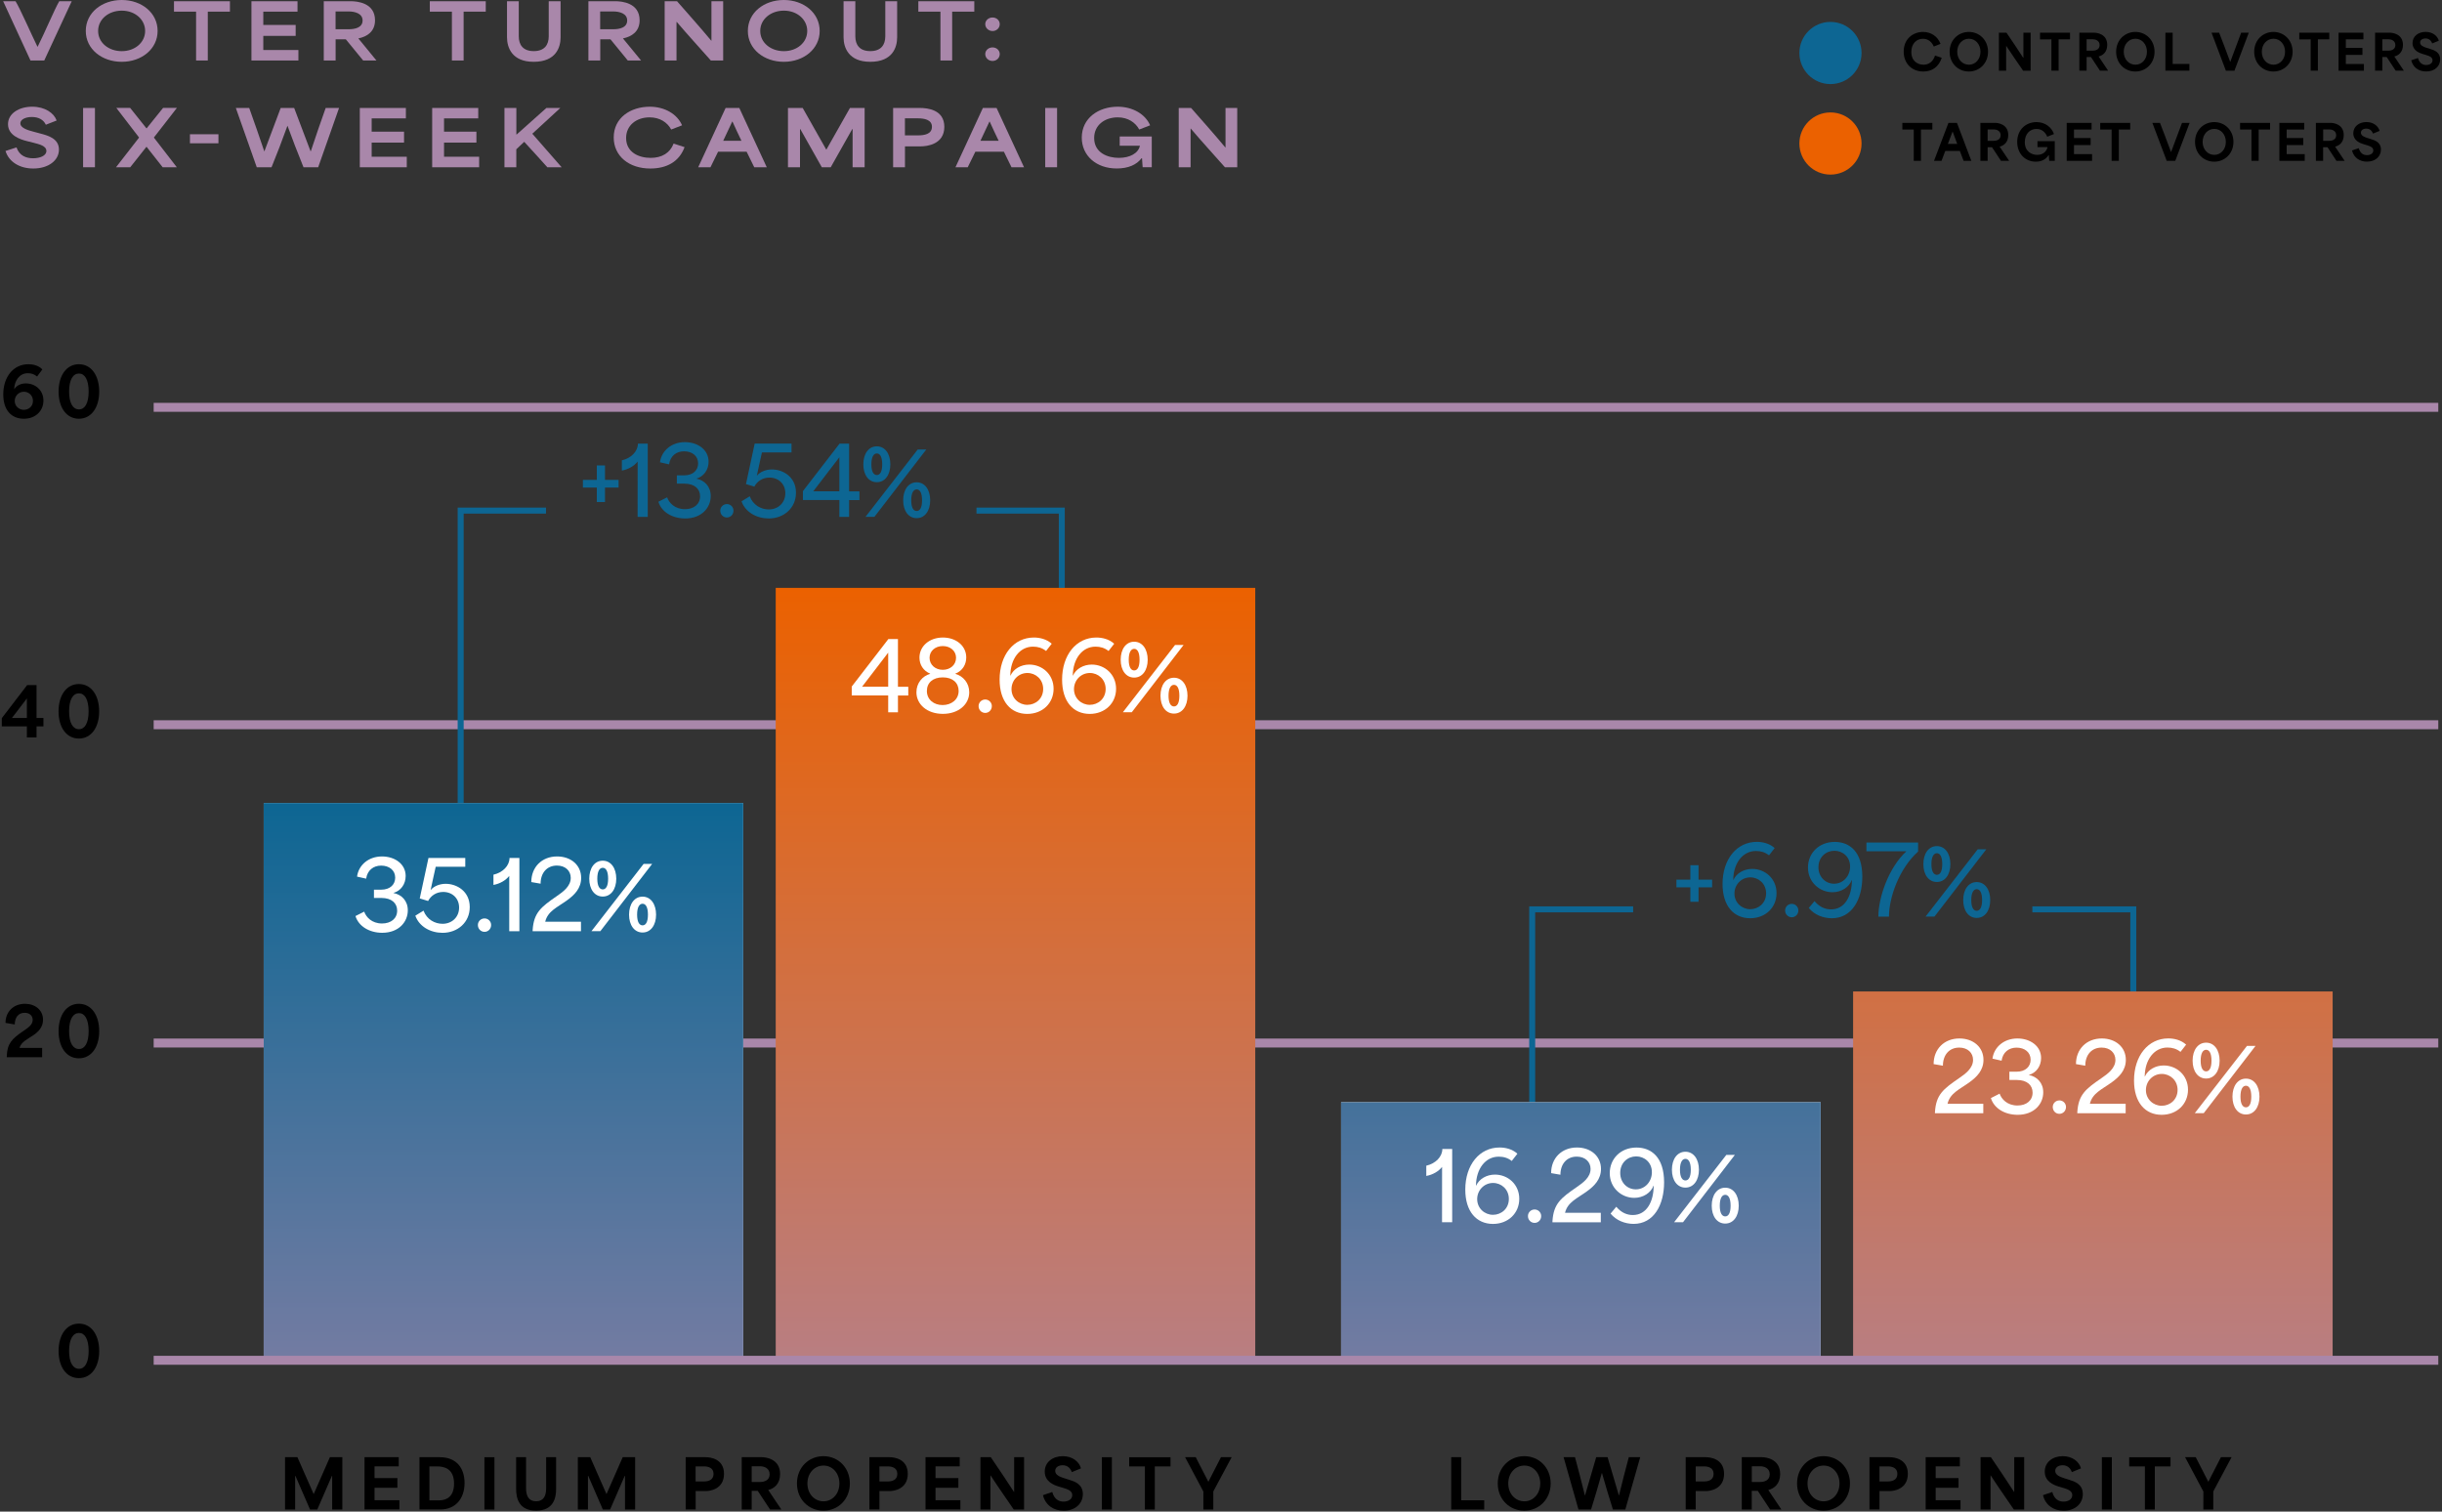 <svg xmlns="http://www.w3.org/2000/svg" xmlns:xlink="http://www.w3.org/1999/xlink" id="Layer_1" x="0px" y="0px" viewBox="0 0 546 338" xml:space="preserve"><rect x="0" y="0" width="546" height="338" fill="#333333" stroke="none"/><g>	<rect x="34.36" y="90.08" fill="#A987AA" width="510.81" height="2"></rect>	<rect x="34.36" y="161.05" fill="#A987AA" width="510.81" height="2"></rect>	<rect x="34.36" y="232.22" fill="#A987AA" width="510.81" height="2"></rect>	<g>		<path d="M0.73,88.19c0-3.95,2.29-6.75,5.62-6.75c1.03,0,2.26,0.27,3.12,1.16l-1.18,1.59c-0.65-0.56-1.33-0.74-2.08-0.74   c-1.88,0-2.99,1.72-3.04,3.55h0.03c0.52-0.81,1.46-1.27,2.58-1.27c2.1,0,3.93,1.5,3.93,3.84c0,2.28-1.73,4.06-4.38,4.06   C2.59,93.63,0.73,91.75,0.73,88.19z M7.37,89.65c0-1.28-1-2.06-2.03-2.06c-1.12,0-2.05,0.9-2.05,2.07c0,1.21,1.02,1.98,2.04,1.98   C6.35,91.64,7.37,90.92,7.37,89.65z"></path>		<path d="M13.1,87.56c0-3.6,1.77-6.12,4.54-6.12c2.77,0,4.54,2.52,4.54,6.12c0,3.58-1.77,6.07-4.54,6.07   C14.87,93.63,13.1,91.14,13.1,87.56z M19.82,87.54c0-2.65-0.87-4.02-2.16-4.02c-1.32,0-2.21,1.37-2.21,4.02c0,2.66,0.88,4,2.21,4   C18.95,91.55,19.82,90.2,19.82,87.54z"></path>	</g>	<g>		<path d="M6.01,162.41c-1.88,0-3.73,0-5.61,0v-1.83l5.67-7.39h2.1c0,2.44,0,4.9,0,7.35c0.51,0,1.04,0,1.54,0v1.88   c-0.51,0-1.04,0-1.54,0c0,0.82,0,1.65,0,2.47H6.01C6.01,164.06,6.01,163.23,6.01,162.41z M6.01,160.54c0-1.44,0-2.91,0-4.37   c-0.9,1.17-2.46,3.21-3.34,4.37C3.79,160.54,4.88,160.54,6.01,160.54z"></path>		<path d="M13.09,159.07c0-3.6,1.77-6.12,4.54-6.12c2.78,0,4.54,2.52,4.54,6.12c0,3.58-1.77,6.07-4.54,6.07   C14.86,165.14,13.09,162.65,13.09,159.07z M19.81,159.05c0-2.65-0.87-4.02-2.16-4.02c-1.32,0-2.2,1.37-2.2,4.02   c0,2.66,0.88,4,2.2,4C18.94,163.05,19.81,161.71,19.81,159.05z"></path>	</g>	<g>		<path d="M5.27,230.5c1.14-0.77,2.04-1.41,2.04-2.46c0-0.88-0.66-1.58-1.79-1.58c-1.42,0-2.21,1.05-2.22,2.61l-2.07-0.35   c0-2.5,1.8-4.27,4.35-4.27c2.27,0,4.04,1.39,4.04,3.57c0,1.64-1.02,2.67-2.14,3.44c-1.26,0.87-2.73,1.46-3.13,2.86   c1.69,0,3.37,0,5.07,0v2.07H1.52v-0.27C1.6,233.38,2.66,232.25,5.27,230.5z"></path>		<path d="M13.1,230.57c0-3.6,1.77-6.12,4.54-6.12c2.77,0,4.54,2.52,4.54,6.12c0,3.58-1.77,6.07-4.54,6.07   C14.87,236.65,13.1,234.16,13.1,230.57z M19.82,230.56c0-2.65-0.87-4.02-2.16-4.02c-1.32,0-2.21,1.37-2.21,4.02   c0,2.66,0.88,4,2.21,4C18.95,234.56,19.82,233.21,19.82,230.56z"></path>	</g>	<g>		<path d="M13.1,302.08c0-3.6,1.77-6.12,4.54-6.12c2.77,0,4.54,2.52,4.54,6.12c0,3.58-1.77,6.07-4.54,6.07   C14.87,308.15,13.1,305.66,13.1,302.08z M19.82,302.06c0-2.65-0.87-4.02-2.16-4.02c-1.32,0-2.21,1.37-2.21,4.02   c0,2.66,0.88,4,2.21,4C18.95,306.07,19.82,304.72,19.82,302.06z"></path>	</g>	<polyline fill="none" stroke="#0D6693" stroke-width="1.336" points="365.15,203.33 342.58,203.33 342.58,246.46  "></polyline>	<polyline fill="none" stroke="#0D6693" stroke-width="1.336" points="454.41,203.33 476.98,203.33 476.98,223.39  "></polyline>	<polygon fill="#0D6693" points="103.67,179.55 102.33,179.55 102.33,113.5 122.08,113.5 122.08,114.84 103.67,114.84  "></polygon>	<polygon fill="#0D6693" points="238.07,134.23 236.74,134.23 236.74,114.84 218.33,114.84 218.33,113.5 238.07,113.5  "></polygon>	<g>		<defs>			<rect id="SVGID_1_" x="414.33" y="221.69" width="107.22" height="82.64"></rect>		</defs>		<clipPath id="SVGID_00000038371851966094434750000009042546183157371042_">			<use xlink:href="#SVGID_1_" overflow="visible"></use>		</clipPath>					<linearGradient id="SVGID_00000082349401096042480170000000307094979995981721_" gradientUnits="userSpaceOnUse" x1="-483.814" y1="576.165" x2="-482.814" y2="576.165" gradientTransform="matrix(0 226.023 226.023 0 -129758.688 109484.555)">			<stop offset="5.993717e-04" style="stop-color:#EB6100"></stop>			<stop offset="1" style="stop-color:#A987AA"></stop>		</linearGradient>					<rect x="414.33" y="221.69" clip-path="url(#SVGID_00000038371851966094434750000009042546183157371042_)" fill="url(#SVGID_00000082349401096042480170000000307094979995981721_)" width="107.22" height="82.64"></rect>	</g>	<rect x="299.85" y="246.46" fill="#FFFFFF" width="107.22" height="57.1"></rect>	<rect x="58.96" y="179.56" fill="#FFFFFF" width="107.22" height="124"></rect>	<g>		<defs>			<rect id="SVGID_00000058557036807914072800000003522671707567286157_" x="299.85" y="246.46" width="107.22" height="57.1"></rect>		</defs>		<clipPath id="SVGID_00000083793199445942868270000006349164123346529685_">			<use xlink:href="#SVGID_00000058557036807914072800000003522671707567286157_" overflow="visible"></use>		</clipPath>					<linearGradient id="SVGID_00000173841446391909122400000012699448802132311959_" gradientUnits="userSpaceOnUse" x1="-483.992" y1="576.678" x2="-482.992" y2="576.678" gradientTransform="matrix(0 190.336 190.336 0 -109409.164 92300.305)">			<stop offset="0" style="stop-color:#0D6693"></stop>			<stop offset="1" style="stop-color:#A987AA"></stop>		</linearGradient>					<rect x="299.85" y="246.46" clip-path="url(#SVGID_00000083793199445942868270000006349164123346529685_)" fill="url(#SVGID_00000173841446391909122400000012699448802132311959_)" width="107.22" height="57.1"></rect>	</g>	<g>		<defs>			<rect id="SVGID_00000036962253561774550360000016610539298553446572_" x="173.44" y="131.45" width="107.22" height="172.88"></rect>		</defs>		<clipPath id="SVGID_00000014599155483515729250000015479336514950115489_">			<use xlink:href="#SVGID_00000036962253561774550360000016610539298553446572_" overflow="visible"></use>		</clipPath>					<linearGradient id="SVGID_00000132086227779416631860000009856733519943083698_" gradientUnits="userSpaceOnUse" x1="-483.814" y1="575.1" x2="-482.814" y2="575.1" gradientTransform="matrix(0 226.023 226.023 0 -129758.688 109484.555)">			<stop offset="0" style="stop-color:#EB6100"></stop>			<stop offset="0.995" style="stop-color:#A987AA"></stop>		</linearGradient>					<rect x="173.44" y="131.45" clip-path="url(#SVGID_00000014599155483515729250000015479336514950115489_)" fill="url(#SVGID_00000132086227779416631860000009856733519943083698_)" width="107.22" height="172.88"></rect>	</g>	<g>		<defs>			<rect id="SVGID_00000089572317994693993880000007125672562586049935_" x="58.96" y="179.56" width="107.22" height="124"></rect>		</defs>		<clipPath id="SVGID_00000026877557180566951190000016212175234874855306_">			<use xlink:href="#SVGID_00000089572317994693993880000007125672562586049935_" overflow="visible"></use>		</clipPath>					<linearGradient id="SVGID_00000172397824397996192910000008935505163093669303_" gradientUnits="userSpaceOnUse" x1="-483.992" y1="575.412" x2="-482.992" y2="575.412" gradientTransform="matrix(0 190.336 190.336 0 -109409.164 92300.305)">			<stop offset="0" style="stop-color:#0D6693"></stop>			<stop offset="1" style="stop-color:#A987AA"></stop>		</linearGradient>					<rect x="58.96" y="179.56" clip-path="url(#SVGID_00000026877557180566951190000016212175234874855306_)" fill="url(#SVGID_00000172397824397996192910000008935505163093669303_)" width="107.22" height="124.01"></rect>	</g>	<g>		<path d="M63.73,325.83h2.77c1.2,2.73,2.4,5.46,3.62,8.22h0.03c1.21-2.76,2.41-5.49,3.61-8.22h2.78v11.7h-2.27c0-2.5,0-5.02,0-7.53   h-0.06c-1.09,2.52-2.17,5.01-3.27,7.53h-1.62c-1.09-2.52-2.17-5.01-3.27-7.53h-0.06c0,2.5,0,5.02,0,7.53h-2.26V325.83z"></path>		<path d="M81.5,325.83h7.65v2.05c-1.59,0-3.19,0-5.41,0c0,0.87,0,1.75,0,2.62c2.1,0,3.6,0,5.11,0v2.16c-1.48,0-2.97,0-5.11,0   c0,0.93,0,1.86,0,2.79c2.28,0,3.93,0,5.56,0v2.07h-7.8V325.83z"></path>		<path d="M93.79,325.83h4.53c3.9,0,5.55,2.61,5.55,5.77c0,3.48-2.01,5.92-5.42,5.92h-4.66V325.83z M98.18,335.48   c1.7,0,3.34-0.86,3.34-3.75c0-3.36-2.22-3.84-3.78-3.84c-0.5,0-1.25,0-1.73,0c0,2.5,0,5.08,0,7.59   C96.74,335.48,97.48,335.48,98.18,335.48z"></path>		<path d="M108.31,325.83h2.24v11.7h-2.24V325.83z"></path>		<path d="M115.4,332.94v-7.11h2.22v6.93c0,1.69,0.56,2.92,2.25,2.92c1.7,0,2.24-1.23,2.24-2.92v-6.93h2.23v7.11   c0,1.96-0.55,4.84-4.48,4.84C116.02,337.79,115.4,335,115.4,332.94z"></path>		<path d="M129.2,325.83h2.77c1.2,2.73,2.4,5.46,3.62,8.22h0.03c1.21-2.76,2.41-5.49,3.61-8.22h2.78v11.7h-2.27c0-2.5,0-5.02,0-7.53   h-0.06c-1.09,2.52-2.17,5.01-3.27,7.53h-1.62c-1.09-2.52-2.17-5.01-3.27-7.53h-0.06c0,2.5,0,5.02,0,7.53h-2.26V325.83z"></path>		<path d="M153.31,325.83h4.51c0.95,0,4.06,0.33,4.06,3.72c0,3.45-3.17,3.85-4,3.85c-0.79,0-1.6,0-2.34,0c0,1.72,0,2.4,0,4.12h-2.23   V325.83z M157.41,331.25c0.84,0,2.13-0.24,2.13-1.69c0-1.41-1.27-1.67-2.1-1.67c-0.96,0-1.41,0-1.91,0c0,1.71,0,2.62,0,3.36   C156.02,331.25,156.48,331.25,157.41,331.25z"></path>		<path d="M165.85,325.83h4.51c0.79,0,4.06,0.33,4.06,3.76c0,2.21-1.32,3.24-2.64,3.57v0.02c0.97,1.44,1.95,2.89,2.92,4.35h-2.52   l-2.76-4.18c-0.45,0-0.9,0-1.35,0c0,1.39,0,2.77,0,4.18h-2.23V325.83z M169.95,331.37c0.84,0,2.13-0.31,2.13-1.72   c0-1.39-1.27-1.79-2.1-1.79c-0.86,0-1.29,0-1.91,0c0,1.32,0,2.19,0,3.51C168.57,331.37,169.11,331.37,169.95,331.37z"></path>		<path d="M178.19,331.7c0-3.6,2.65-6.1,5.92-6.1c3.28,0,5.91,2.55,5.91,6.1c0,3.54-2.61,6.09-5.91,6.09   C180.86,337.79,178.19,335.29,178.19,331.7z M187.68,331.7c0-2.25-1.5-4-3.55-4c-2.02,0-3.6,1.68-3.6,4c0,2.36,1.6,3.99,3.6,3.99   C186.14,335.69,187.68,333.99,187.68,331.7z"></path>		<path d="M194.39,325.83h4.51c0.95,0,4.07,0.33,4.07,3.72c0,3.45-3.17,3.85-4,3.85c-0.79,0-1.61,0-2.34,0c0,1.72,0,2.4,0,4.12   h-2.24V325.83z M198.5,331.25c0.84,0,2.13-0.24,2.13-1.69c0-1.41-1.28-1.67-2.1-1.67c-0.96,0-1.41,0-1.9,0c0,1.71,0,2.62,0,3.36   C197.1,331.25,197.57,331.25,198.5,331.25z"></path>		<path d="M206.93,325.83h7.65v2.05c-1.59,0-3.19,0-5.41,0c0,0.87,0,1.75,0,2.62c2.1,0,3.6,0,5.11,0v2.16c-1.48,0-2.97,0-5.11,0   c0,0.93,0,1.86,0,2.79c2.28,0,3.93,0,5.56,0v2.07h-7.8V325.83z"></path>		<path d="M219.21,325.83h2.32c1.74,2.58,3.45,5.07,5.19,7.78h0.03c0-2.61,0-5.19,0-7.78h2.22v11.7h-2.31   c-1.71-2.52-3.45-4.96-5.17-7.62h-0.04c0,2.54,0,5.08,0,7.62h-2.23V325.83z"></path>		<path d="M233.19,334.32l2.08-0.71c0.46,1.67,1.52,2.15,2.52,2.15c1.03,0,1.95-0.5,1.95-1.44c0-0.99-0.97-1.3-1.98-1.62l-1.05-0.31   c-1.14-0.35-3.12-1.12-3.12-3.34c0-2.12,1.79-3.45,4.04-3.45c2.22,0,3.69,1.29,4.06,2.73l-2.04,0.83   c-0.36-0.96-1.04-1.53-2.07-1.53c-0.99,0-1.65,0.53-1.65,1.25c0,0.95,1.08,1.35,2.03,1.65l1.23,0.39   c1.05,0.33,2.92,0.93,2.92,3.15c0,2.11-1.67,3.73-4.29,3.73C235.55,337.79,233.75,336.56,233.19,334.32z"></path>		<path d="M246.36,325.83h2.24v11.7h-2.24V325.83z"></path>		<path d="M252.47,327.89v-2.05h9.24v2.05c-1.17,0-2.34,0-3.51,0v9.64h-2.22v-9.64C254.81,327.89,253.64,327.89,252.47,327.89z"></path>		<path d="M269.06,333.51c-1.36-2.55-2.73-5.12-4.09-7.68h2.38c0.93,1.81,1.88,3.66,2.81,5.47h0.03c0.93-1.82,1.86-3.64,2.8-5.47   h2.39c-1.37,2.55-2.73,5.11-4.1,7.66c0,1.35,0,2.69,0,4.04h-2.22C269.06,336.2,269.06,334.86,269.06,333.51z"></path>	</g>	<g>		<path d="M324.47,325.83h2.23c0,3.21,0,6.42,0,9.63c1.71,0,3.44,0,5.15,0v2.07h-7.38V325.83z"></path>		<path d="M334.88,331.7c0-3.6,2.66-6.1,5.92-6.1c3.29,0,5.91,2.55,5.91,6.1c0,3.54-2.61,6.09-5.91,6.09   C337.55,337.79,334.88,335.29,334.88,331.7z M344.38,331.7c0-2.25-1.5-4-3.55-4c-2.03,0-3.6,1.68-3.6,4c0,2.36,1.61,3.99,3.6,3.99   C342.83,335.69,344.38,333.99,344.38,331.7z"></path>		<path d="M349.6,325.83h2.55c0.82,3.01,1.5,5.68,2.21,8.55h0.03c0.83-2.83,1.68-5.71,2.5-8.55h2.55c0.84,2.86,1.68,5.68,2.52,8.55   h0.03c0.69-2.79,1.41-5.71,2.19-8.55h2.55l-3.33,11.7h-2.77c-0.93-2.94-1.65-5.37-2.45-8.16h-0.03c-0.81,2.88-1.57,5.49-2.41,8.16   h-2.81L349.6,325.83z"></path>		<path d="M376.9,325.83h4.51c0.95,0,4.07,0.33,4.07,3.72c0,3.45-3.17,3.85-4,3.85c-0.79,0-1.61,0-2.34,0c0,1.72,0,2.4,0,4.12h-2.24   V325.83z M381.01,331.25c0.84,0,2.13-0.24,2.13-1.69c0-1.41-1.28-1.67-2.1-1.67c-0.96,0-1.41,0-1.9,0c0,1.71,0,2.62,0,3.36   C379.61,331.25,380.07,331.25,381.01,331.25z"></path>		<path d="M389.45,325.83h4.51c0.79,0,4.06,0.33,4.06,3.76c0,2.21-1.32,3.24-2.64,3.57v0.02c0.97,1.44,1.95,2.89,2.92,4.35h-2.52   l-2.76-4.18c-0.45,0-0.9,0-1.35,0c0,1.39,0,2.77,0,4.18h-2.23V325.83z M393.56,331.37c0.84,0,2.13-0.31,2.13-1.72   c0-1.39-1.27-1.79-2.1-1.79c-0.86,0-1.29,0-1.91,0c0,1.32,0,2.19,0,3.51C392.18,331.37,392.72,331.37,393.56,331.37z"></path>		<path d="M401.8,331.7c0-3.6,2.65-6.1,5.92-6.1c3.28,0,5.91,2.55,5.91,6.1c0,3.54-2.61,6.09-5.91,6.09   C404.47,337.79,401.8,335.29,401.8,331.7z M411.29,331.7c0-2.25-1.5-4-3.55-4c-2.02,0-3.6,1.68-3.6,4c0,2.36,1.6,3.99,3.6,3.99   C409.74,335.69,411.29,333.99,411.29,331.7z"></path>		<path d="M417.99,325.83h4.51c0.95,0,4.07,0.33,4.07,3.72c0,3.45-3.17,3.85-4,3.85c-0.79,0-1.61,0-2.34,0c0,1.72,0,2.4,0,4.12   h-2.24V325.83z M422.1,331.25c0.84,0,2.13-0.24,2.13-1.69c0-1.41-1.28-1.67-2.1-1.67c-0.96,0-1.41,0-1.9,0c0,1.71,0,2.62,0,3.36   C420.71,331.25,421.17,331.25,422.1,331.25z"></path>		<path d="M430.55,325.83h7.65v2.05c-1.59,0-3.19,0-5.41,0c0,0.87,0,1.75,0,2.62c2.1,0,3.6,0,5.11,0v2.16c-1.48,0-2.97,0-5.11,0   c0,0.93,0,1.86,0,2.79c2.28,0,3.93,0,5.56,0v2.07h-7.8V325.83z"></path>		<path d="M442.82,325.83h2.32c1.74,2.58,3.45,5.07,5.19,7.78h0.03c0-2.61,0-5.19,0-7.78h2.22v11.7h-2.31   c-1.71-2.52-3.45-4.96-5.17-7.62h-0.04c0,2.54,0,5.08,0,7.62h-2.23V325.83z"></path>		<path d="M456.78,334.32l2.08-0.71c0.46,1.67,1.51,2.15,2.52,2.15c1.04,0,1.95-0.5,1.95-1.44c0-0.99-0.98-1.3-1.98-1.62l-1.05-0.31   c-1.14-0.35-3.12-1.12-3.12-3.34c0-2.12,1.78-3.45,4.03-3.45c2.22,0,3.69,1.29,4.07,2.73l-2.04,0.83   c-0.36-0.96-1.04-1.53-2.07-1.53c-0.99,0-1.65,0.53-1.65,1.25c0,0.95,1.08,1.35,2.02,1.65l1.23,0.39   c1.05,0.33,2.92,0.93,2.92,3.15c0,2.11-1.67,3.73-4.29,3.73C459.14,337.79,457.34,336.56,456.78,334.32z"></path>		<path d="M469.95,325.83h2.23v11.7h-2.23V325.83z"></path>		<path d="M476.06,327.89v-2.05h9.24v2.05c-1.17,0-2.34,0-3.51,0v9.64h-2.22v-9.64C478.4,327.89,477.23,327.89,476.06,327.89z"></path>		<path d="M492.65,333.51c-1.37-2.55-2.73-5.12-4.09-7.68h2.38c0.93,1.81,1.88,3.66,2.8,5.47h0.03c0.93-1.82,1.86-3.64,2.8-5.47   h2.38c-1.37,2.55-2.73,5.11-4.09,7.66c0,1.35,0,2.69,0,4.04h-2.22C492.65,336.2,492.65,334.86,492.65,333.51z"></path>	</g>	<g>		<path fill="#FFFFFF" d="M79.48,204.83l1.95-0.99c0.42,1.22,1.7,2.65,3.99,2.65c2,0,3.38-1.11,3.38-2.88   c0-1.62-1.18-2.83-3.55-2.83h-1.64v-1.85h1.62c1.99,0,3.13-1.15,3.13-2.69c0-1.66-1.34-2.69-3.15-2.69   c-1.72,0-3.09,1.05-3.34,2.92l-2.04-0.46c0.34-2.58,2.56-4.51,5.58-4.51c2.83,0,5.29,1.66,5.29,4.37c0,1.85-1.11,3.34-2.73,3.78   v0.02c1.83,0.36,3.21,1.74,3.21,3.88c0,2.56-2,5.02-5.73,5.02C82.59,208.57,80.18,207.12,79.48,204.83z"></path>		<path fill="#FFFFFF" d="M92.86,204.75l1.83-1.13c0.76,2,2.54,2.94,4.26,2.94c2.06,0,3.7-1.45,3.7-3.63c0-2.08-1.53-3.49-3.55-3.49   c-1.62,0-2.79,0.9-3.38,2.02l-1.87-0.57l1.95-9.05h8.23v1.97c-2.21,0-4.41,0-6.61,0c-0.38,1.74-0.78,3.46-1.13,5.17h0.04   c0.63-0.78,1.89-1.36,3.32-1.36c2.46,0,5.38,1.64,5.38,5.21c0,3.42-2.71,5.75-6.09,5.75C96.2,208.57,93.72,207.16,92.86,204.75z"></path>		<path fill="#FFFFFF" d="M106.85,206.83c0-0.8,0.65-1.47,1.49-1.47c0.82,0,1.47,0.67,1.47,1.47c0,0.86-0.65,1.53-1.47,1.53   C107.5,208.36,106.85,207.69,106.85,206.83z"></path>		<path fill="#FFFFFF" d="M113.86,195.85c-0.78,1.01-2.1,1.76-3.53,2.02v-2.29c2.1-0.48,3.59-2.02,3.59-3.74h2.21v16.38h-2.27   C113.86,204.1,113.86,199.96,113.86,195.85z"></path>		<path fill="#FFFFFF" d="M124.48,200.38c1.45-0.99,3.13-2.23,3.13-4.09c0-1.58-1.2-2.75-3.09-2.75c-2.25,0-3.65,1.66-3.65,4.05   l-2.08-0.36c0-3.34,2.35-5.73,5.77-5.73c3.07,0,5.38,1.91,5.38,4.79c0,2.33-1.49,3.82-3.13,5c-2.23,1.62-4.33,2.41-4.91,4.81   c2.69,0,5.33,0,8,0v2.12h-10.81v-0.23C119.34,204.06,120.96,202.82,124.48,200.38z"></path>		<path fill="#FFFFFF" d="M131.75,196.48c0-2.37,1.18-4.03,3.02-4.03s3.02,1.68,3.02,4.03c0,2.33-1.18,3.99-3.02,3.99   S131.75,198.83,131.75,196.48z M143.91,193.16h1.91l-11.59,15.05h-1.99L143.91,193.16z M135.97,196.48c0-1.66-0.48-2.44-1.2-2.44   s-1.22,0.78-1.22,2.44c0,1.64,0.5,2.39,1.22,2.39S135.97,198.11,135.97,196.48z M140.65,204.52c0-2.37,1.18-4.03,3.02-4.03   s3.02,1.68,3.02,4.03c0,2.33-1.18,3.99-3.02,3.99S140.65,206.87,140.65,204.52z M144.87,204.52c0-1.66-0.48-2.44-1.2-2.44   s-1.22,0.78-1.22,2.44c0,1.64,0.5,2.39,1.22,2.39S144.87,206.16,144.87,204.52z"></path>	</g>	<g>		<path fill="#FFFFFF" d="M198.59,155.5c-2.73,0-5.44,0-8.15,0v-1.99l8.19-10.62h2.14c0,3.55,0,7.12,0,10.67c0.78,0,1.53,0,2.31,0   v1.95c-0.78,0-1.53,0-2.31,0c0,1.26,0,2.5,0,3.76h-2.18C198.59,158,198.59,156.76,198.59,155.5z M198.59,153.55   c0-2.54,0-5.08,0-7.62c-1.76,2.31-4.07,5.31-5.84,7.62C194.71,153.55,196.64,153.55,198.59,153.55z"></path>		<path fill="#FFFFFF" d="M204.9,154.79c0-2.06,1.34-3.63,3.07-4.12v-0.04c-1.53-0.65-2.39-1.97-2.39-3.59   c0-2.56,2.23-4.49,5.23-4.49c2.96,0,5.23,1.85,5.23,4.45c0,1.53-0.78,2.98-2.44,3.63v0.04c1.76,0.5,3.11,2.06,3.11,4.12   c0,2.71-2.39,4.83-5.9,4.83C207.27,159.62,204.9,157.48,204.9,154.79z M214.34,154.5c0-1.8-1.3-3.04-3.55-3.04   c-2.23,0-3.55,1.22-3.55,3.04c0,1.95,1.57,3.15,3.51,3.15S214.34,156.45,214.34,154.5z M213.76,147.08c0-1.53-1.28-2.62-2.96-2.62   s-2.96,1.09-2.96,2.62c0,1.55,1.26,2.69,2.96,2.69C212.47,149.77,213.76,148.66,213.76,147.08z"></path>		<path fill="#FFFFFF" d="M218.8,157.88c0-0.8,0.65-1.47,1.49-1.47c0.82,0,1.47,0.67,1.47,1.47c0,0.86-0.65,1.53-1.47,1.53   C219.45,159.41,218.8,158.74,218.8,157.88z"></path>		<path fill="#FFFFFF" d="M223.5,151.96c0-5.52,3.17-9.41,7.66-9.41c1.24,0,2.81,0.32,3.99,1.39l-1.26,1.62   c-0.9-0.71-1.87-0.97-2.92-0.97c-2.98,0-5.04,2.73-5.08,6.47h0.04c0.69-1.51,2.35-2.46,4.2-2.46c2.88,0,5.44,2.16,5.44,5.42   c0,3.19-2.44,5.61-5.9,5.61C226,159.62,223.5,156.87,223.5,151.96z M233.24,154.05c0-2.14-1.66-3.57-3.53-3.57   c-2,0-3.55,1.62-3.55,3.61c0,2.08,1.68,3.51,3.53,3.51S233.24,156.24,233.24,154.05z"></path>		<path fill="#FFFFFF" d="M237.47,151.96c0-5.52,3.17-9.41,7.66-9.41c1.24,0,2.81,0.32,3.99,1.39l-1.26,1.62   c-0.9-0.71-1.87-0.97-2.92-0.97c-2.98,0-5.04,2.73-5.08,6.47h0.04c0.69-1.51,2.35-2.46,4.2-2.46c2.88,0,5.44,2.16,5.44,5.42   c0,3.19-2.44,5.61-5.9,5.61C239.96,159.62,237.47,156.87,237.47,151.96z M247.21,154.05c0-2.14-1.66-3.57-3.53-3.57   c-2,0-3.55,1.62-3.55,3.61c0,2.08,1.68,3.51,3.53,3.51S247.21,156.24,247.21,154.05z"></path>		<path fill="#FFFFFF" d="M250.57,147.52c0-2.37,1.18-4.03,3.02-4.03s3.02,1.68,3.02,4.03c0,2.33-1.18,3.99-3.02,3.99   S250.57,149.88,250.57,147.52z M262.73,144.21h1.91l-11.59,15.05h-1.99L262.73,144.21z M254.79,147.52c0-1.66-0.48-2.44-1.2-2.44   s-1.22,0.78-1.22,2.44c0,1.64,0.5,2.39,1.22,2.39S254.79,149.16,254.79,147.52z M259.47,155.57c0-2.37,1.18-4.03,3.02-4.03   s3.02,1.68,3.02,4.03c0,2.33-1.18,3.99-3.02,3.99S259.47,157.92,259.47,155.57z M263.69,155.57c0-1.66-0.48-2.44-1.2-2.44   s-1.22,0.78-1.22,2.44c0,1.64,0.5,2.39,1.22,2.39S263.69,157.2,263.69,155.57z"></path>	</g>	<g>		<path fill="#FFFFFF" d="M322.43,260.92c-0.78,1.01-2.1,1.76-3.53,2.02v-2.29c2.1-0.48,3.59-2.02,3.59-3.74h2.2v16.38h-2.27   C322.43,269.18,322.43,265.04,322.43,260.92z"></path>		<path fill="#FFFFFF" d="M327.62,265.99c0-5.52,3.17-9.41,7.66-9.41c1.24,0,2.81,0.31,3.99,1.39l-1.26,1.62   c-0.9-0.71-1.87-0.96-2.92-0.96c-2.98,0-5.04,2.73-5.08,6.47h0.04c0.69-1.51,2.35-2.46,4.2-2.46c2.88,0,5.44,2.16,5.44,5.42   c0,3.19-2.44,5.61-5.9,5.61C330.12,273.65,327.62,270.9,327.62,265.99z M337.36,268.08c0-2.14-1.66-3.57-3.53-3.57   c-1.99,0-3.55,1.62-3.55,3.61c0,2.08,1.68,3.51,3.53,3.51S337.36,270.27,337.36,268.08z"></path>		<path fill="#FFFFFF" d="M341.63,271.91c0-0.8,0.65-1.47,1.49-1.47c0.82,0,1.47,0.67,1.47,1.47c0,0.86-0.65,1.53-1.47,1.53   C342.28,273.44,341.63,272.77,341.63,271.91z"></path>		<path fill="#FFFFFF" d="M352.5,265.46c1.45-0.99,3.13-2.22,3.13-4.09c0-1.57-1.2-2.75-3.09-2.75c-2.25,0-3.65,1.66-3.65,4.05   l-2.08-0.36c0-3.34,2.35-5.73,5.77-5.73c3.07,0,5.38,1.91,5.38,4.79c0,2.33-1.49,3.82-3.13,5c-2.23,1.62-4.33,2.42-4.91,4.81   c2.69,0,5.33,0,8,0v2.12h-10.81v-0.23C347.36,269.13,348.98,267.9,352.5,265.46z"></path>		<path fill="#FFFFFF" d="M360.1,271.36l1.28-1.53c1.13,1.34,2.41,1.85,3.7,1.85c3.13,0,4.66-3.04,4.66-6.55h-0.04   c-0.57,1.58-2.31,2.71-4.3,2.71c-2.86,0-5.48-2.23-5.48-5.52c0-3.19,2.41-5.73,5.98-5.73c3.28,0,6.17,2.12,6.17,7.79   c0,5.02-2.29,9.28-6.82,9.28C363.3,273.65,361.36,272.89,360.1,271.36z M369.34,262.1c0-2.2-1.68-3.53-3.51-3.53   c-1.89,0-3.57,1.41-3.57,3.7c0,2.16,1.57,3.67,3.49,3.67C367.77,265.94,369.34,264.26,369.34,262.1z"></path>		<path fill="#FFFFFF" d="M373.82,261.56c0-2.37,1.18-4.03,3.02-4.03s3.02,1.68,3.02,4.03c0,2.33-1.18,3.99-3.02,3.99   S373.82,263.91,373.82,261.56z M385.98,258.24h1.91l-11.59,15.05h-1.99L385.98,258.24z M378.04,261.56c0-1.66-0.48-2.44-1.2-2.44   s-1.22,0.78-1.22,2.44c0,1.64,0.5,2.39,1.22,2.39S378.04,263.19,378.04,261.56z M382.72,269.6c0-2.37,1.18-4.03,3.02-4.03   s3.02,1.68,3.02,4.03c0,2.33-1.18,3.99-3.02,3.99S382.72,271.95,382.72,269.6z M386.94,269.6c0-1.66-0.48-2.44-1.2-2.44   s-1.22,0.78-1.22,2.44c0,1.64,0.5,2.39,1.22,2.39S386.94,271.23,386.94,269.6z"></path>	</g>	<g>		<path fill="#FFFFFF" d="M438.02,241.08c1.45-0.99,3.13-2.23,3.13-4.09c0-1.58-1.2-2.75-3.09-2.75c-2.25,0-3.65,1.66-3.65,4.05   l-2.08-0.36c0-3.34,2.35-5.73,5.77-5.73c3.07,0,5.38,1.91,5.38,4.79c0,2.33-1.49,3.82-3.13,5c-2.23,1.62-4.33,2.41-4.91,4.81   c2.69,0,5.33,0,8,0v2.12h-10.81v-0.23C432.87,244.75,434.49,243.51,438.02,241.08z"></path>		<path fill="#FFFFFF" d="M445.14,245.53l1.95-0.99c0.42,1.22,1.7,2.65,3.99,2.65c2,0,3.38-1.11,3.38-2.88   c0-1.62-1.18-2.83-3.55-2.83h-1.64v-1.85h1.62c1.99,0,3.13-1.15,3.13-2.69c0-1.66-1.34-2.69-3.15-2.69   c-1.72,0-3.09,1.05-3.34,2.92l-2.04-0.46c0.34-2.58,2.56-4.51,5.58-4.51c2.83,0,5.29,1.66,5.29,4.37c0,1.85-1.11,3.34-2.73,3.78   v0.02c1.83,0.36,3.21,1.74,3.21,3.88c0,2.56-2,5.02-5.73,5.02C448.24,249.27,445.83,247.82,445.14,245.53z"></path>		<path fill="#FFFFFF" d="M458.97,247.52c0-0.8,0.65-1.47,1.49-1.47c0.82,0,1.47,0.67,1.47,1.47c0,0.86-0.65,1.53-1.47,1.53   C459.62,249.06,458.97,248.39,458.97,247.52z"></path>		<path fill="#FFFFFF" d="M469.85,241.08c1.45-0.99,3.13-2.23,3.13-4.09c0-1.58-1.2-2.75-3.09-2.75c-2.25,0-3.65,1.66-3.65,4.05   l-2.08-0.36c0-3.34,2.35-5.73,5.77-5.73c3.07,0,5.38,1.91,5.38,4.79c0,2.33-1.49,3.82-3.13,5c-2.23,1.62-4.33,2.41-4.91,4.81   c2.69,0,5.33,0,8,0v2.12h-10.81v-0.23C464.71,244.75,466.32,243.51,469.85,241.08z"></path>		<path fill="#FFFFFF" d="M477.14,241.6c0-5.52,3.17-9.41,7.66-9.41c1.24,0,2.81,0.32,3.99,1.39l-1.26,1.62   c-0.9-0.71-1.87-0.97-2.92-0.97c-2.98,0-5.04,2.73-5.08,6.47h0.04c0.69-1.51,2.35-2.46,4.2-2.46c2.88,0,5.44,2.16,5.44,5.42   c0,3.19-2.44,5.61-5.9,5.61C479.64,249.27,477.14,246.52,477.14,241.6z M486.88,243.7c0-2.14-1.66-3.57-3.53-3.57   c-1.99,0-3.55,1.62-3.55,3.61c0,2.08,1.68,3.51,3.53,3.51S486.88,245.89,486.88,243.7z"></path>		<path fill="#FFFFFF" d="M490.24,237.17c0-2.37,1.18-4.03,3.02-4.03s3.02,1.68,3.02,4.03c0,2.33-1.18,3.99-3.02,3.99   S490.24,239.52,490.24,237.17z M502.4,233.86h1.91l-11.59,15.05h-2L502.4,233.86z M494.46,237.17c0-1.66-0.48-2.44-1.2-2.44   s-1.22,0.78-1.22,2.44c0,1.64,0.5,2.39,1.22,2.39S494.46,238.81,494.46,237.17z M499.15,245.21c0-2.37,1.18-4.03,3.02-4.03   s3.02,1.68,3.02,4.03c0,2.33-1.18,3.99-3.02,3.99S499.15,247.57,499.15,245.21z M503.36,245.21c0-1.66-0.48-2.44-1.2-2.44   s-1.22,0.78-1.22,2.44c0,1.64,0.5,2.39,1.22,2.39S503.36,246.85,503.36,245.21z"></path>	</g>	<rect x="34.36" y="303.16" fill="#A987AA" width="510.81" height="2"></rect>	<g>		<path fill="#A987AA" d="M0.7,0.27h2.77c1.02,1.63,3.57,7.48,4.9,10.17h0.05c1.38-2.69,3.84-8.52,4.83-10.17h2.79L9.89,13.53H6.82   L0.7,0.27z"></path>		<path fill="#A987AA" d="M19.18,6.92c0-4.08,3.6-6.92,8.04-6.92c4.47,0,8.02,2.89,8.02,6.92c0,4.01-3.55,6.9-8.02,6.9   C22.81,13.82,19.18,11,19.18,6.92z M32.45,6.92c0-2.55-2.26-4.54-5.22-4.54c-2.92,0-5.29,1.9-5.29,4.54c0,2.67,2.4,4.52,5.29,4.52   C30.14,11.44,32.45,9.52,32.45,6.92z"></path>		<path fill="#A987AA" d="M38.9,2.6V0.27h12.51V2.6c-1.65,0-3.3,0-4.95,0v10.93h-2.62V2.6C42.19,2.6,40.55,2.6,38.9,2.6z"></path>		<path fill="#A987AA" d="M56.22,0.27h10.3V2.6c-2.21,0-4.44,0-7.65,0c0,0.99,0,1.99,0,2.97c3.08,0,5.15,0,7.24,0v2.45   c-2.35,0-4.67,0-7.24,0c0,1.05,0,2.11,0,3.16c3.4,0,5.63,0,7.85,0v2.35h-10.5V0.27z"></path>		<path fill="#A987AA" d="M72.39,0.27h6c1.51,0,5.46,0.37,5.46,4.27c0,2.5-1.75,3.65-3.72,4.05V8.6c1.34,1.63,2.72,3.3,4.04,4.93   h-2.97l-3.88-4.74c-0.77,0-1.53,0-2.28,0c0,1.58,0,3.14,0,4.74h-2.65V0.27z M77.94,6.54c1.43,0,3.13-0.36,3.13-1.96   c0-1.58-1.73-2.02-3.13-2.02c-1.22,0-2.16,0-2.91,0c0,1.16,0,2.57,0,3.98C75.92,6.54,76.74,6.54,77.94,6.54z"></path>		<path fill="#A987AA" d="M96.1,2.6V0.27h12.51V2.6c-1.65,0-3.3,0-4.95,0v10.93h-2.62V2.6C99.4,2.6,97.75,2.6,96.1,2.6z"></path>		<path fill="#A987AA" d="M113.36,8.33V0.27h2.63v7.85c0,1.92,0.97,3.31,3.35,3.31s3.35-1.39,3.35-3.31V0.27h2.65v8.06   c0,2.23-1,5.49-6.02,5.49C114.48,13.82,113.36,10.64,113.36,8.33z"></path>		<path fill="#A987AA" d="M131.55,0.27h6c1.51,0,5.46,0.37,5.46,4.27c0,2.5-1.75,3.65-3.72,4.05V8.6c1.34,1.63,2.72,3.3,4.05,4.93   h-2.97l-3.88-4.74c-0.76,0-1.53,0-2.28,0c0,1.58,0,3.14,0,4.74h-2.65V0.27z M137.1,6.54c1.43,0,3.13-0.36,3.13-1.96   c0-1.58-1.73-2.02-3.13-2.02c-1.22,0-2.16,0-2.91,0c0,1.16,0,2.57,0,3.98C135.08,6.54,135.9,6.54,137.1,6.54z"></path>		<path fill="#A987AA" d="M148.6,0.27h2.77c2.41,2.75,5.12,5.78,7.65,8.82h0.05c0-2.96,0-5.88,0-8.82h2.62v13.26h-2.75   c-2.53-2.87-5.08-5.63-7.63-8.63h-0.05c0,2.87,0,5.76,0,8.63h-2.65V0.27z"></path>		<path fill="#A987AA" d="M167.21,6.92c0-4.08,3.6-6.92,8.04-6.92c4.47,0,8.02,2.89,8.02,6.92c0,4.01-3.55,6.9-8.02,6.9   C170.85,13.82,167.21,11,167.21,6.92z M180.49,6.92c0-2.55-2.26-4.54-5.22-4.54c-2.92,0-5.29,1.9-5.29,4.54   c0,2.67,2.4,4.52,5.29,4.52C178.18,11.44,180.49,9.52,180.49,6.92z"></path>		<path fill="#A987AA" d="M188.61,8.33V0.27h2.63v7.85c0,1.92,0.97,3.31,3.35,3.31s3.35-1.39,3.35-3.31V0.27h2.65v8.06   c0,2.23-1,5.49-6.02,5.49C189.74,13.82,188.61,10.64,188.61,8.33z"></path>		<path fill="#A987AA" d="M205.33,2.6V0.27h12.51V2.6c-1.65,0-3.3,0-4.95,0v10.93h-2.62V2.6C208.62,2.6,206.97,2.6,205.33,2.6z"></path>		<path fill="#A987AA" d="M220.29,5.39c0-0.82,0.73-1.48,1.63-1.48c0.9,0,1.61,0.66,1.61,1.48c0,0.87-0.71,1.55-1.61,1.55   C221.02,6.93,220.29,6.25,220.29,5.39z M220.29,12.08c0-0.82,0.73-1.48,1.63-1.48c0.9,0,1.61,0.66,1.61,1.48   c0,0.87-0.71,1.55-1.61,1.55C221.02,13.63,220.29,12.95,220.29,12.08z"></path>	</g>	<g>		<path fill="#EB6100" d="M409.27,39.04c3.84,0,6.95-3.11,6.95-6.95c0-3.84-3.11-6.95-6.95-6.95s-6.95,3.11-6.95,6.95   C402.33,35.93,405.44,39.04,409.27,39.04"></path>		<path fill="#0D6693" d="M409.27,18.8c3.84,0,6.95-3.11,6.95-6.95c0-3.84-3.11-6.95-6.95-6.95s-6.95,3.11-6.95,6.95   C402.33,15.69,405.44,18.8,409.27,18.8"></path>	</g>	<g>		<path d="M425.64,11.54c0-2.84,2.08-4.4,4.33-4.4c1.83,0,3.31,1.05,3.9,2.67l-1.5,0.6c-0.41-0.99-1.22-1.74-2.42-1.74   c-1.49,0-2.6,1.14-2.6,2.95c0,2.08,1.46,2.85,2.72,2.85c1.21,0,2.16-0.72,2.58-2.05l1.5,0.51c-0.69,2.11-2.26,3.06-4.11,3.06   C427.49,16,425.64,14.22,425.64,11.54z"></path>		<path d="M435.91,11.57c0-2.61,1.93-4.43,4.3-4.43c2.39,0,4.29,1.85,4.29,4.43c0,2.57-1.9,4.42-4.29,4.42   C437.85,16,435.91,14.19,435.91,11.57z M442.81,11.57c0-1.63-1.09-2.91-2.58-2.91c-1.47,0-2.62,1.22-2.62,2.91   c0,1.71,1.17,2.9,2.62,2.9C441.68,14.47,442.81,13.24,442.81,11.57z"></path>		<path d="M446.93,7.31h1.69c1.26,1.87,2.51,3.68,3.77,5.65h0.02c0-1.9,0-3.77,0-5.65h1.61v8.5h-1.68   c-1.24-1.83-2.51-3.61-3.76-5.53h-0.03c0,1.84,0,3.69,0,5.53h-1.62V7.31z"></path>		<path d="M456.12,8.81V7.31h6.71v1.49c-0.85,0-1.7,0-2.55,0v7h-1.61v-7C457.82,8.81,456.97,8.81,456.12,8.81z"></path>		<path d="M464.92,7.31h3.28c0.58,0,2.95,0.24,2.95,2.73c0,1.6-0.96,2.35-1.92,2.59v0.01c0.71,1.05,1.42,2.1,2.12,3.16h-1.83   l-2-3.04c-0.33,0-0.65,0-0.98,0c0,1.01,0,2.02,0,3.04h-1.62V7.31z M467.9,11.33c0.61,0,1.55-0.23,1.55-1.25   c0-1.01-0.93-1.3-1.53-1.3c-0.62,0-0.94,0-1.38,0c0,0.96,0,1.59,0,2.55C466.9,11.33,467.29,11.33,467.9,11.33z"></path>		<path d="M473.14,11.57c0-2.61,1.93-4.43,4.3-4.43c2.39,0,4.29,1.85,4.29,4.43c0,2.57-1.9,4.42-4.29,4.42   C475.08,16,473.14,14.19,473.14,11.57z M480.03,11.57c0-1.63-1.09-2.91-2.58-2.91c-1.47,0-2.61,1.22-2.61,2.91   c0,1.71,1.17,2.9,2.61,2.9C478.91,14.47,480.03,13.24,480.03,11.57z"></path>		<path d="M484.16,7.31h1.62c0,2.33,0,4.66,0,6.99c1.24,0,2.5,0,3.74,0v1.5h-5.36V7.31z"></path>		<path d="M494.47,7.31h1.7c0.43,1.07,1.84,4.78,2.47,6.52h0.02c0.65-1.72,2.03-5.46,2.44-6.52h1.7l-3.21,8.5h-1.91L494.47,7.31z"></path>		<path d="M504.01,11.57c0-2.61,1.93-4.43,4.3-4.43c2.39,0,4.29,1.85,4.29,4.43c0,2.57-1.9,4.42-4.29,4.42   C505.95,16,504.01,14.19,504.01,11.57z M510.91,11.57c0-1.63-1.09-2.91-2.58-2.91c-1.47,0-2.62,1.22-2.62,2.91   c0,1.71,1.17,2.9,2.62,2.9C509.79,14.47,510.91,13.24,510.91,11.57z"></path>		<path d="M514.09,8.81V7.31h6.71v1.49c-0.85,0-1.7,0-2.55,0v7h-1.61v-7C515.79,8.81,514.94,8.81,514.09,8.81z"></path>		<path d="M522.87,7.31h5.56v1.49c-1.15,0-2.32,0-3.93,0c0,0.63,0,1.27,0,1.91c1.53,0,2.61,0,3.71,0v1.57c-1.08,0-2.16,0-3.71,0   c0,0.68,0,1.35,0,2.03c1.66,0,2.85,0,4.04,0v1.5h-5.67V7.31z"></path>		<path d="M531.04,7.31h3.28c0.58,0,2.95,0.24,2.95,2.73c0,1.6-0.96,2.35-1.92,2.59v0.01c0.71,1.05,1.42,2.1,2.12,3.16h-1.83   l-2-3.04c-0.33,0-0.65,0-0.98,0c0,1.01,0,2.02,0,3.04h-1.62V7.31z M534.02,11.33c0.61,0,1.55-0.23,1.55-1.25   c0-1.01-0.93-1.3-1.53-1.3c-0.62,0-0.94,0-1.38,0c0,0.96,0,1.59,0,2.55C533.02,11.33,533.41,11.33,534.02,11.33z"></path>		<path d="M539.12,13.48l1.51-0.51c0.34,1.21,1.1,1.56,1.83,1.56c0.75,0,1.42-0.36,1.42-1.05c0-0.72-0.71-0.95-1.44-1.18l-0.76-0.23   c-0.83-0.25-2.27-0.82-2.27-2.43c0-1.54,1.3-2.51,2.93-2.51c1.61,0,2.68,0.94,2.95,1.98l-1.48,0.6c-0.26-0.7-0.75-1.11-1.5-1.11   c-0.72,0-1.2,0.38-1.2,0.9c0,0.69,0.78,0.98,1.47,1.2l0.89,0.28c0.76,0.24,2.12,0.68,2.12,2.29c0,1.54-1.21,2.71-3.12,2.71   C540.83,16,539.52,15.1,539.12,13.48z"></path>	</g>	<g>		<path d="M425.34,28.96v-1.49h6.71v1.49c-0.85,0-1.7,0-2.55,0v7h-1.61v-7C427.04,28.96,426.19,28.96,425.34,28.96z"></path>		<path d="M435.65,27.47h1.9l3.22,8.5h-1.73c-0.28-0.74-0.57-1.48-0.85-2.22c-1.08,0-2.17,0-3.25,0c-0.28,0.74-0.56,1.48-0.84,2.22   h-1.68L435.65,27.47z M437.61,32.18c-0.26-0.68-0.59-1.57-1.02-2.76h-0.02c-0.28,0.76-0.68,1.79-1.05,2.76   C436.21,32.18,436.91,32.18,437.61,32.18z"></path>		<path d="M442.79,27.47h3.28c0.58,0,2.95,0.24,2.95,2.73c0,1.6-0.96,2.35-1.92,2.59v0.01c0.71,1.05,1.42,2.1,2.12,3.16h-1.83   l-2-3.04c-0.33,0-0.65,0-0.98,0c0,1.01,0,2.02,0,3.04h-1.62V27.47z M445.77,31.49c0.61,0,1.55-0.23,1.55-1.25   c0-1.01-0.93-1.3-1.53-1.3c-0.62,0-0.94,0-1.38,0c0,0.96,0,1.59,0,2.55C444.77,31.49,445.16,31.49,445.77,31.49z"></path>		<path d="M451.02,31.73c0-2.79,2-4.43,4.31-4.43c1.88,0,3.36,1.09,3.91,2.67l-1.5,0.6c-0.42-1-1.21-1.74-2.41-1.74   c-1.46,0-2.61,1.1-2.61,2.95c0,2.15,1.58,2.85,2.77,2.85s2.1-0.68,2.31-1.74c-0.69,0-1.56,0-2.25,0v-1.32h3.87v4.4h-1.24   c-0.02-0.41-0.05-0.85-0.09-1.29h-0.05c-0.6,0.94-1.54,1.47-2.84,1.47C452.75,36.15,451.02,34.31,451.02,31.73z"></path>		<path d="M462.09,27.47h5.56v1.49c-1.16,0-2.32,0-3.93,0c0,0.63,0,1.27,0,1.91c1.53,0,2.62,0,3.72,0v1.57c-1.08,0-2.16,0-3.72,0   c0,0.68,0,1.35,0,2.03c1.66,0,2.85,0,4.04,0v1.5h-5.67V27.47z"></path>		<path d="M469.58,28.96v-1.49h6.71v1.49c-0.85,0-1.7,0-2.55,0v7h-1.61v-7C471.28,28.96,470.43,28.96,469.58,28.96z"></path>		<path d="M481.24,27.47h1.7c0.43,1.07,1.84,4.78,2.47,6.52h0.02c0.65-1.72,2.03-5.46,2.44-6.52h1.7l-3.21,8.5h-1.91L481.24,27.47z"></path>		<path d="M490.78,31.73c0-2.61,1.93-4.43,4.3-4.43c2.39,0,4.29,1.85,4.29,4.43c0,2.57-1.9,4.42-4.29,4.42   C492.72,36.15,490.78,34.35,490.78,31.73z M497.67,31.73c0-1.63-1.09-2.91-2.58-2.91c-1.47,0-2.61,1.22-2.61,2.91   c0,1.71,1.17,2.9,2.61,2.9C496.55,34.63,497.67,33.4,497.67,31.73z"></path>		<path d="M500.85,28.96v-1.49h6.71v1.49c-0.85,0-1.7,0-2.55,0v7h-1.61v-7C502.55,28.96,501.7,28.96,500.85,28.96z"></path>		<path d="M509.64,27.47h5.56v1.49c-1.16,0-2.32,0-3.93,0c0,0.63,0,1.27,0,1.91c1.53,0,2.62,0,3.72,0v1.57c-1.08,0-2.16,0-3.72,0   c0,0.68,0,1.35,0,2.03c1.66,0,2.85,0,4.04,0v1.5h-5.67V27.47z"></path>		<path d="M517.8,27.47h3.28c0.58,0,2.95,0.24,2.95,2.73c0,1.6-0.96,2.35-1.92,2.59v0.01c0.71,1.05,1.42,2.1,2.12,3.16h-1.83   l-2-3.04c-0.33,0-0.65,0-0.98,0c0,1.01,0,2.02,0,3.04h-1.62V27.47z M520.79,31.49c0.61,0,1.55-0.23,1.55-1.25   c0-1.01-0.93-1.3-1.53-1.3c-0.62,0-0.94,0-1.38,0c0,0.96,0,1.59,0,2.55C519.79,31.49,520.18,31.49,520.79,31.49z"></path>		<path d="M525.88,33.64l1.51-0.51c0.34,1.21,1.1,1.56,1.83,1.56c0.75,0,1.42-0.36,1.42-1.05c0-0.72-0.71-0.95-1.44-1.18l-0.76-0.23   c-0.83-0.25-2.27-0.82-2.27-2.43c0-1.54,1.3-2.51,2.93-2.51c1.61,0,2.68,0.94,2.95,1.98l-1.48,0.6c-0.26-0.7-0.75-1.11-1.5-1.11   c-0.72,0-1.2,0.38-1.2,0.9c0,0.69,0.78,0.98,1.47,1.2l0.89,0.28c0.76,0.24,2.12,0.68,2.12,2.29c0,1.54-1.21,2.71-3.12,2.71   C527.59,36.15,526.29,35.26,525.88,33.64z"></path>	</g>	<g>		<path fill="#A987AA" d="M1.23,33.76l2.46-0.8c0.65,1.89,2.18,2.43,3.72,2.43c1.5,0,2.96-0.56,2.96-1.63c0-1.14-1.56-1.5-2.87-1.84   l-1.44-0.36c-1.5-0.37-4.27-1.26-4.27-3.79c0-2.4,2.46-3.91,5.41-3.91c2.89,0,4.9,1.46,5.46,3.09l-2.41,0.94   c-0.51-1.09-1.58-1.73-3.13-1.73c-1.48,0-2.57,0.59-2.57,1.41c0,1.1,1.84,1.58,2.92,1.87l1.63,0.44c1.53,0.41,4.08,1.05,4.08,3.57   c0,2.4-2.33,4.23-5.73,4.23C4.52,37.69,2.02,36.29,1.23,33.76z"></path>		<path fill="#A987AA" d="M18.58,24.14h2.65V37.4h-2.65V24.14z"></path>		<path fill="#A987AA" d="M31.08,30.78v-0.05c-1.68-2.19-3.38-4.4-5.07-6.6h3.09c1.21,1.51,2.41,3.03,3.64,4.56h0.05   c1.22-1.51,2.45-3.04,3.67-4.56h3.09c-1.72,2.19-3.42,4.4-5.13,6.6v0.05c1.7,2.21,3.42,4.42,5.12,6.63h-3.16   c-1.21-1.53-2.4-3.04-3.6-4.57h-0.05c-1.21,1.53-2.41,3.04-3.62,4.57h-3.18C27.65,35.2,29.39,32.98,31.08,30.78z"></path>		<path fill="#A987AA" d="M42.47,30.02h6.37v2.02h-6.37V30.02z"></path>		<path fill="#A987AA" d="M52.73,24.14h2.99c1.14,3.2,2.28,6.44,3.37,9.69h0.03c1.21-3.21,2.45-6.48,3.64-9.69h3.01   c1.22,3.25,2.45,6.46,3.67,9.69h0.05c1.17-3.47,2.16-6.48,3.33-9.69h2.99L71.14,37.4h-3.28c-1.43-3.55-2.43-6.12-3.57-9.25h-0.03   c-1.27,3.48-2.28,6.15-3.55,9.25h-3.3L52.73,24.14z"></path>		<path fill="#A987AA" d="M80.45,24.14h10.3v2.33c-2.21,0-4.44,0-7.65,0c0,0.99,0,1.99,0,2.97c3.08,0,5.15,0,7.24,0v2.45   c-2.35,0-4.67,0-7.24,0c0,1.05,0,2.11,0,3.16c3.4,0,5.63,0,7.85,0v2.35h-10.5V24.14z"></path>		<path fill="#A987AA" d="M96.63,24.14h10.3v2.33c-2.21,0-4.44,0-7.65,0c0,0.99,0,1.99,0,2.97c3.08,0,5.15,0,7.24,0v2.45   c-2.35,0-4.67,0-7.24,0c0,1.05,0,2.11,0,3.16c3.4,0,5.63,0,7.85,0v2.35h-10.5V24.14z"></path>		<path fill="#A987AA" d="M112.8,24.14h2.65c0,1.99,0,3.96,0,5.93h0.07c2.23-1.99,4.42-3.94,6.65-5.93h3.11   c-2.09,1.92-4.18,3.84-6.26,5.76c2.18,2.48,4.39,5.01,6.56,7.5h-3.2c-1.77-1.94-2.55-2.87-5.17-5.69   c-0.6,0.56-1.21,1.12-1.77,1.67c0,1.34,0,2.69,0,4.03h-2.65V24.14z"></path>		<path fill="#A987AA" d="M137.22,30.73c0-4.44,3.82-6.87,8.06-6.87c3.31,0,6.14,1.63,7.22,4.16l-2.43,0.94   c-0.85-1.58-2.52-2.72-4.83-2.72c-2.94,0-5.25,1.78-5.25,4.61c0,3.25,2.89,4.45,5.49,4.45c2.53,0,4.35-1.12,5.13-3.2l2.45,0.8   c-1.22,3.3-4.05,4.78-7.65,4.78C140.65,37.69,137.22,34.91,137.22,30.73z"></path>		<path fill="#A987AA" d="M162.24,24.14h3.06l6.14,13.26h-2.8c-0.56-1.14-1.12-2.29-1.7-3.47c-2.12,0-4.27,0-6.39,0   c-0.56,1.14-1.14,2.33-1.7,3.47h-2.74L162.24,24.14z M165.78,31.48c-0.68-1.41-1.38-2.89-2.01-4.3h-0.05   c-0.56,1.24-1.29,2.79-2.02,4.3C163.06,31.48,164.42,31.48,165.78,31.48z"></path>		<path fill="#A987AA" d="M176.19,24.14h3.28c1.75,3.09,3.52,6.22,5.27,9.31h0.03c1.75-3.09,3.52-6.22,5.27-9.31h3.28V37.4h-2.69   c0-2.84,0-5.69,0-8.53h-0.08c-1.6,2.82-3.21,5.71-4.81,8.53h-1.99c-1.6-2.82-3.21-5.71-4.81-8.53h-0.07c0,2.84,0,5.69,0,8.53   h-2.69V24.14z"></path>		<path fill="#A987AA" d="M199.68,24.14h6c1.68,0,5.46,0.37,5.46,4.22c0,3.91-3.86,4.37-5.32,4.37c-1.55,0-3.06,0-3.48,0   c0,1.95,0,2.72,0,4.67h-2.65V24.14z M205.24,30.27c1.43,0,3.13-0.27,3.13-1.92c0-1.6-1.73-1.89-3.13-1.89c-1.34,0-2.16,0-2.91,0   c0,0.95,0,2.19,0,3.81C203.08,30.27,203.92,30.27,205.24,30.27z"></path>		<path fill="#A987AA" d="M219.76,24.14h3.06l6.14,13.26h-2.8c-0.56-1.14-1.12-2.29-1.7-3.47c-2.12,0-4.27,0-6.39,0   c-0.56,1.14-1.14,2.33-1.7,3.47h-2.74L219.76,24.14z M223.29,31.48c-0.68-1.41-1.38-2.89-2.01-4.3h-0.05   c-0.56,1.24-1.29,2.79-2.02,4.3C220.57,31.48,221.93,31.48,223.29,31.48z"></path>		<path fill="#A987AA" d="M233.7,24.14h2.65V37.4h-2.65V24.14z"></path>		<path fill="#A987AA" d="M241.87,30.78c0-4.35,3.71-6.92,8.04-6.92c3.38,0,6.2,1.7,7.24,4.16l-2.43,0.94   c-0.85-1.56-2.5-2.72-4.81-2.72c-2.89,0-5.27,1.72-5.27,4.61c0,3.35,3.06,4.45,5.52,4.45c2.5,0,4.37-1.05,4.71-2.72   c-1.39,0-3.13,0-4.52,0v-2.06h7.17v6.87h-2.04c-0.03-0.65-0.08-1.33-0.14-2.01h-0.1c-1.11,1.46-2.97,2.29-5.54,2.29   C245.13,37.69,241.87,34.81,241.87,30.78z"></path>		<path fill="#A987AA" d="M263.54,24.14h2.77c2.41,2.75,5.12,5.78,7.65,8.82h0.05c0-2.96,0-5.88,0-8.82h2.62V37.4h-2.75   c-2.53-2.87-5.08-5.63-7.63-8.64h-0.05c0,2.87,0,5.76,0,8.64h-2.65V24.14z"></path>	</g>	<g>		<path fill="#0D6693" d="M133.44,109.02h-3.11v-1.72h3.11v-3.23h1.83v3.23h3.04v1.72h-3.04v3.23h-1.83V109.02z"></path>		<path fill="#0D6693" d="M142.57,103.2c-0.78,1.01-2.1,1.76-3.53,2.02v-2.29c2.1-0.48,3.59-2.02,3.59-3.74h2.2v16.38h-2.27   C142.57,111.45,142.57,107.32,142.57,103.2z"></path>		<path fill="#0D6693" d="M147.21,112.19l1.95-0.99c0.42,1.22,1.7,2.65,3.99,2.65c1.99,0,3.38-1.11,3.38-2.88   c0-1.62-1.18-2.83-3.55-2.83h-1.64v-1.85h1.62c1.99,0,3.13-1.15,3.13-2.69c0-1.66-1.34-2.69-3.15-2.69   c-1.72,0-3.09,1.05-3.34,2.92l-2.04-0.46c0.34-2.58,2.56-4.51,5.58-4.51c2.83,0,5.29,1.66,5.29,4.37c0,1.85-1.11,3.34-2.73,3.78   v0.02c1.83,0.36,3.21,1.74,3.21,3.88c0,2.56-1.99,5.02-5.73,5.02C150.31,115.92,147.9,114.48,147.21,112.19z"></path>		<path fill="#0D6693" d="M161.04,114.18c0-0.8,0.65-1.47,1.49-1.47c0.82,0,1.47,0.67,1.47,1.47c0,0.86-0.65,1.53-1.47,1.53   C161.69,115.71,161.04,115.04,161.04,114.18z"></path>		<path fill="#0D6693" d="M165.8,112.1l1.83-1.13c0.76,1.99,2.54,2.94,4.26,2.94c2.06,0,3.7-1.45,3.7-3.63   c0-2.08-1.53-3.49-3.55-3.49c-1.62,0-2.79,0.9-3.38,2.02l-1.87-0.57l1.95-9.05h8.23v1.97c-2.2,0-4.41,0-6.61,0   c-0.38,1.74-0.78,3.46-1.13,5.17h0.04c0.63-0.78,1.89-1.36,3.32-1.36c2.46,0,5.38,1.64,5.38,5.21c0,3.42-2.71,5.75-6.09,5.75   C169.14,115.92,166.66,114.52,165.8,112.1z"></path>		<path fill="#0D6693" d="M187.67,111.81c-2.73,0-5.44,0-8.15,0v-1.99l8.19-10.62h2.14c0,3.55,0,7.12,0,10.67c0.78,0,1.53,0,2.31,0   v1.95c-0.78,0-1.53,0-2.31,0c0,1.26,0,2.5,0,3.76h-2.18C187.67,114.31,187.67,113.07,187.67,111.81z M187.67,109.86   c0-2.54,0-5.08,0-7.62c-1.76,2.31-4.07,5.31-5.84,7.62C183.79,109.86,185.72,109.86,187.67,109.86z"></path>		<path fill="#0D6693" d="M193.03,103.83c0-2.37,1.18-4.03,3.02-4.03s3.02,1.68,3.02,4.03c0,2.33-1.18,3.99-3.02,3.99   S193.03,106.18,193.03,103.83z M205.19,100.51h1.91l-11.59,15.05h-1.99L205.19,100.51z M197.25,103.83c0-1.66-0.48-2.44-1.2-2.44   s-1.22,0.78-1.22,2.44c0,1.64,0.5,2.39,1.22,2.39S197.25,105.47,197.25,103.83z M201.94,111.87c0-2.37,1.18-4.03,3.02-4.03   s3.02,1.68,3.02,4.03c0,2.33-1.18,3.99-3.02,3.99S201.94,114.22,201.94,111.87z M206.16,111.87c0-1.66-0.48-2.44-1.2-2.44   s-1.22,0.78-1.22,2.44c0,1.64,0.5,2.39,1.22,2.39S206.16,113.51,206.16,111.87z"></path>	</g>	<g>		<path fill="#0D6693" d="M377.94,198.41h-3.11v-1.72h3.11v-3.23h1.83v3.23h3.04v1.72h-3.04v3.23h-1.83V198.41z"></path>		<path fill="#0D6693" d="M385.14,197.65c0-5.52,3.17-9.41,7.66-9.41c1.24,0,2.81,0.31,3.99,1.39l-1.26,1.62   c-0.9-0.71-1.87-0.97-2.92-0.97c-2.98,0-5.04,2.73-5.08,6.47h0.04c0.69-1.51,2.35-2.46,4.2-2.46c2.88,0,5.44,2.16,5.44,5.42   c0,3.19-2.44,5.61-5.9,5.61C387.63,205.31,385.14,202.56,385.14,197.65z M394.88,199.75c0-2.14-1.66-3.57-3.53-3.57   c-2,0-3.55,1.62-3.55,3.61c0,2.08,1.68,3.51,3.53,3.51S394.88,201.93,394.88,199.75z"></path>		<path fill="#0D6693" d="M399.13,203.57c0-0.8,0.65-1.47,1.49-1.47c0.82,0,1.47,0.67,1.47,1.47c0,0.86-0.65,1.53-1.47,1.53   C399.78,205.1,399.13,204.43,399.13,203.57z"></path>		<path fill="#0D6693" d="M404.42,203.02l1.28-1.53c1.13,1.34,2.41,1.85,3.7,1.85c3.13,0,4.66-3.04,4.66-6.55h-0.04   c-0.57,1.58-2.31,2.71-4.3,2.71c-2.86,0-5.48-2.23-5.48-5.52c0-3.19,2.42-5.73,5.98-5.73c3.28,0,6.17,2.12,6.17,7.79   c0,5.02-2.29,9.28-6.82,9.28C407.61,205.31,405.68,204.56,404.42,203.02z M413.66,193.76c0-2.2-1.68-3.53-3.51-3.53   c-1.89,0-3.57,1.41-3.57,3.7c0,2.16,1.58,3.67,3.49,3.67C412.08,197.61,413.66,195.93,413.66,193.76z"></path>		<path fill="#0D6693" d="M426.25,190.34c-2.35,0-5.61,0-8.94,0v-1.95h11.55v2.02c-4.26,3.82-6.51,10.29-6.51,14.55h-2.37   C419.97,200.73,422.26,194,426.25,190.34z"></path>		<path fill="#0D6693" d="M430.04,193.22c0-2.37,1.18-4.03,3.02-4.03s3.02,1.68,3.02,4.03c0,2.33-1.18,3.99-3.02,3.99   S430.04,195.57,430.04,193.22z M442.2,189.9h1.91l-11.59,15.05h-1.99L442.2,189.9z M434.26,193.22c0-1.66-0.48-2.44-1.2-2.44   c-0.71,0-1.22,0.78-1.22,2.44c0,1.64,0.5,2.39,1.22,2.39C433.78,195.61,434.26,194.86,434.26,193.22z M438.95,201.26   c0-2.37,1.18-4.03,3.02-4.03s3.02,1.68,3.02,4.03c0,2.33-1.18,3.99-3.02,3.99S438.95,203.61,438.95,201.26z M443.17,201.26   c0-1.66-0.48-2.44-1.2-2.44c-0.71,0-1.22,0.78-1.22,2.44c0,1.64,0.5,2.39,1.22,2.39C442.68,203.65,443.17,202.9,443.17,201.26z"></path>	</g></g></svg>